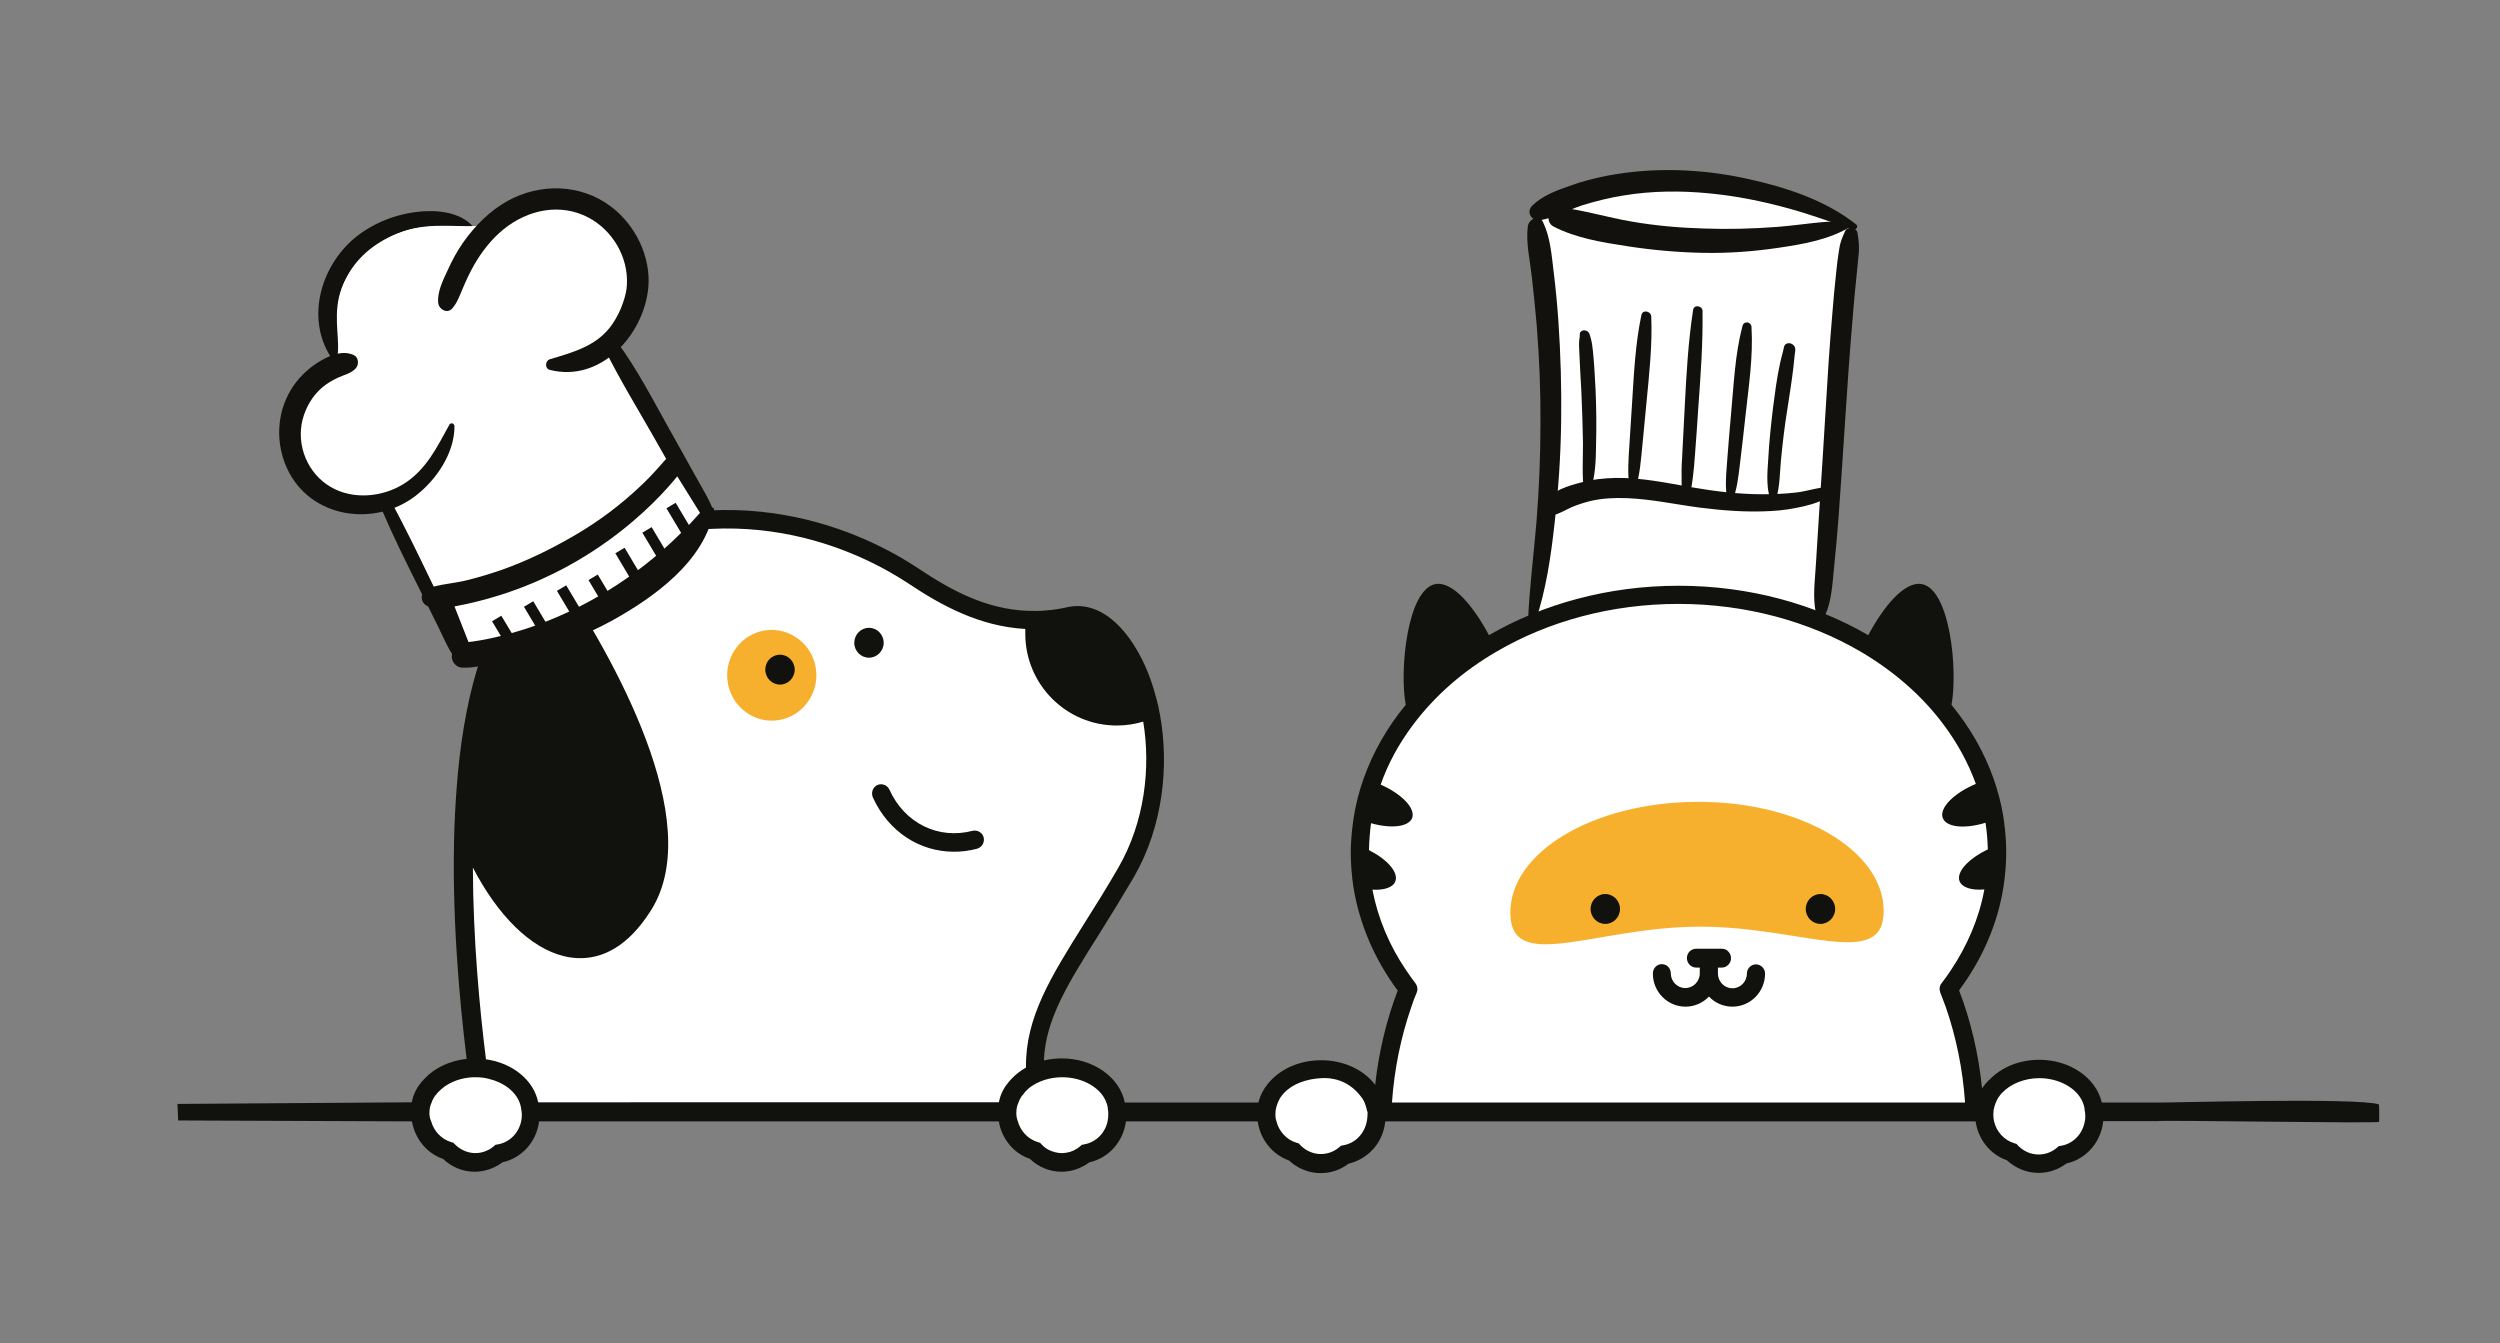 <?xml version="1.0" encoding="UTF-8"?> <!-- Generator: Adobe Illustrator 25.4.1, SVG Export Plug-In . SVG Version: 6.00 Build 0) --> <svg xmlns="http://www.w3.org/2000/svg" xmlns:xlink="http://www.w3.org/1999/xlink" version="1.1" id="Modo_de_aislamiento" x="0px" y="0px" viewBox="0 0 1087.5 584.2" style="enable-background:new 0 0 1087.5 584.2;" xml:space="preserve"><rect x="0" y="0" width="1087.5" height="584.2" fill="#808080" stroke="none"/> <style type="text/css"> .st0{fill:#FFFFFF;} .st1{fill:#F6B02D;} .st2{fill:#11110E;} .st3{fill:#12110E;} </style> <g> <path class="st0" d="M551.1,491.1c0,0-2.9-22.3,21.1-24.6c24.1-2.3,26.4,15,26.4,15s7.3-27.9,9.1-34.9c1.8-7,5-17.9,5-17.9 s-24.9-24.1-22.3-54.9s2.1-50.2,43.7-83.9c0,0,23.3-16.2,31.4-17.3c0,0,7.4-53.1,7.8-77.3c0.4-24.2-5.4-92.6-5.4-92.6 S666.4,90,674,87.4c7.6-2.6,59-13.1,82.1-6.8c23.1,6.3,46.6,12.2,49.7,21.8s-8.7,86.7-8.7,86.7l-4.8,81c0,0,40.1,17,55.1,40.5 c15,23.5,28.5,48.4,19.4,82.8c-9.1,34.4-18.7,35.1-18.7,35.1l12.9,54.5c0,0,7.4-18.9,26.4-18.5c18.9,0.4,24,25.7,24,25.7 s-10.7,15.7-25.5,14.4s-21.6-13.9-21.6-13.9s-5-7.8-9.6-7.8s-251.4,0.7-251.4,0.7s-10.2,23.5-31.8,22.9 C557.1,505.8,551.1,491.1,551.1,491.1z"></path> <path class="st0" d="M240.8,159.9c0,0,40.1-11.8,37-39c-3.1-27.2-24.9-34.7-39.8-32.6s-29,11.3-31.8,16.9c0,0,3.9-7.7-12.3-11.8 c-16.2-4.1-42.9,16.4-50.3,34.4s5.4,31.6,5.4,31.6s-27.2,9.8-20.5,38.5c6.7,28.8,42,20.7,42,20.7l32.7,66.1l17-0.3 c0,0-21.7,55.8-17.3,107.6c4.4,51.9,3.9,69.9,3.9,69.9s-24.1,6.4-24.7,20.8c-0.5,14.4,16.4,23.1,23.6,22.3 c7.2-0.8,21.1-5.9,23.9-18.2l208-3.3c0,0,3.9,14.9,13.4,19.5c9.5,4.6,27,0.3,30.8-5.1c3.9-5.4,5.1-22.3-4.1-28.8 c-9.2-6.4-31.6,2.3-28.8-11s11.8-36.5,27.5-56.5c15.7-20,38.3-68.3,21.1-101.2s-26.7-33.6-39.8-32.1c-13.1,1.5-36.2,0-44.4-7.4 s-47.3-32.9-87.8-34.2l-14.6,0.5l-46-76.8C264.7,150.4,257.5,157.1,240.8,159.9z"></path> <path class="st1" d="M352.2,304.1c-5.6,9.3-17.6,12.2-26.7,6.4c-9.1-5.7-11.9-17.9-6.3-27.1c5.6-9.3,17.6-12.2,26.7-6.4 C355,282.6,357.9,294.8,352.2,304.1"></path> <path class="st1" d="M737.9,348.8c44.8-0.3,81.3,20.9,81.5,47.3c0.2,26.4-36.1,6.7-80.9,7c-44.8,0.3-81.4,20.5-81.5-5.9 C656.8,370.7,693,349.1,737.9,348.8"></path> <path class="st2" d="M77.5,487.4l101.7,0.4c1.3,7.5,6.4,13.9,13.5,16.3c3.8,3.6,8.6,5.6,13.8,5.6c4.3,0,8.6-1.5,12.1-4.1 c8.5-1.9,14.8-9,15.9-17.8h200c1.2,7.5,6.4,13.9,13.5,16.3c3.8,3.6,8.6,5.6,13.8,5.6c4.4,0,8.6-1.5,12.1-4.1 c8.5-1.9,14.7-9,15.9-17.8h57.3c1.1,7.8,6.3,14.4,13.6,17c3.8,3.5,8.6,5.5,13.8,5.5c4.4,0,8.6-1.4,12.1-4.1c4.3-1,8-3.3,10.8-6.4 c2.9-3.2,4.7-7.4,5.2-12h256.8c0.5,3.5,1.8,6.7,3.7,9.4c2.4,3.4,5.8,6.1,9.9,7.5c3.8,3.5,8.6,5.5,13.8,5.5c4.3,0,8.6-1.4,12.1-4.1 c8.7-1.9,15.1-9.4,16-18.4h23.6c0-0.6,96,1.1,96.4,0.3c0.1-0.2,0.1-7.5-0.1-7.6c-8.9-3.1-95.3-0.6-95.5-0.8h-25 c-2.5-10.7-13.8-18.6-27.2-18.6c-8.6,0-16.5,3.2-21.8,8.8L865,470c-0.4,0.5-0.7,0.8-1.1,1.2c-0.2,0.2-0.4,0.5-0.6,0.7l-0.1,0.2 c-0.2,0.3-0.4,0.6-0.6,0.8c-0.1,0.2-0.2,0.3-0.3,0.4c0,0.1-0.1,0.1-0.1,0.2c-1.5-15-4.9-29.4-10-42.7c10.1-13.6,16.9-29,19.4-45.6 c0.7-4.7,1.1-9.5,1.1-14.4c0-1.4,0-2.8-0.1-4.2c-0.2-4-0.6-7.9-1.2-11.7c-0.9-5.6-2.4-11-4.2-16.2c-4.1-11.6-10.3-22.3-18.3-32.1 c2.8-14.8-0.5-50-12.8-52.5c-7.6-1.5-16.8,9.8-23.4,22.2c-23.3-13.5-51.8-21.5-82.5-21.5c-30.7,0-59.2,8-82.5,21.5 c-6.6-12.4-15.8-23.7-23.4-22.2c-12.2,2.5-15.6,37.8-12.8,52.5c-8.1,9.8-14.3,20.7-18.4,32.3c-1.9,5.4-3.3,10.8-4.2,16.5 c-0.6,3.8-1,7.6-1.2,11.5c-0.1,1.3-0.1,2.7-0.1,4c0,5,0.4,9.9,1.1,14.7c2.6,16.4,9.3,31.8,19.3,45.3c-4.9,12.9-8.2,26.6-9.8,41 c-4.9-6.5-13.6-10.7-23.5-10.7c-8.6,0-16.6,3.2-21.9,8.8l-0.1,0.1c-0.4,0.5-0.7,0.8-1.1,1.2c-0.2,0.2-0.3,0.5-0.5,0.7l-0.1,0.2 c-0.2,0.3-0.4,0.6-0.6,0.8c-0.1,0.2-0.2,0.3-0.3,0.4c-1,1.6-1.8,3.2-2.3,4.9l-0.1,0.3c-0.1,0.4-0.2,0.7-0.3,1h-58.1 c-2.2-11-13.7-19.2-27.4-19.2c-2.6,0-5.3,0.3-7.8,0.9c0.7-18,10.5-33.5,24.1-55.1c4.6-7.3,9.7-15.6,15-24.6 c12.8-22.2,15.4-48.5,11.4-70.7c-0.5-2.8-1.1-5.5-1.9-8.2c-2.5-9.5-6.4-18-11.2-24.7c-7.9-11.1-17.5-16-27.1-13.9 c-3.1,0.7-6.1,1.2-9,1.4c-2.9,0.3-5.6,0.3-8.4,0.2c-18.2-0.7-33.6-9.1-47.6-18.5c-22-14.6-81-44.6-155.1-7.6 c-2.2,1.1-4.2,2.3-6.2,3.7c-2.2,1.5-4.3,3.2-6.3,5c-19.8,18.2-29.1,51.4-32.6,87.8c-0.7,7.7-1.2,15.5-1.5,23.4 c-1.3,37,2,74.6,5.3,101.1c-7.2,0.8-13.8,3.8-18.3,8.6l-0.1,0.1c-0.4,0.5-0.7,0.8-1.1,1.2c-0.2,0.2-0.4,0.5-0.5,0.7l-0.2,0.2 c-0.2,0.3-0.4,0.6-0.6,0.8c-0.1,0.2-0.2,0.3-0.3,0.4c-1,1.6-1.8,3.2-2.3,4.9l-0.1,0.4c-0.1,0.4-0.2,0.8-0.3,1.2 c0,0.1,0,0.3-0.1,0.4l-101.9,0.7C77.4,484.4,77.5,487.6,77.5,487.4 M867.1,484.8c0-1,0.1-2.1,0.4-3.1c0.1-0.3,0.1-0.5,0.2-0.8 l0.1-0.2c0.1-0.4,0.2-0.7,0.4-1.1c0.2-0.6,0.6-1.3,0.9-1.9l0.2-0.3c0.1-0.2,0.3-0.4,0.4-0.5l0.1-0.2c0.2-0.2,0.3-0.4,0.4-0.5 c0.2-0.3,0.4-0.5,0.7-0.8l0.1-0.1c3.7-3.9,9.8-6.3,16.1-6.3c8.7,0,16.4,4.4,18.9,10.5c0.4,1,0.7,2,0.8,3l0,0.3 c0.2,0.9,0.3,1.8,0.3,2.7c0,0.7,0,1.5-0.2,2.2c-0.9,5.4-4.9,9.8-10.3,10.7l-1.1,0.2l-0.8,0.7c-2.2,1.9-5,2.9-7.9,2.9 c-3.4,0-6.5-1.4-8.9-3.8l-0.7-0.8l-1-0.3c-4.4-1.3-7.8-5.1-8.8-9.6C867.2,486.8,867.1,485.8,867.1,484.8 M605.5,479.7 c1-14.6,3.9-28.6,8.4-41.6c0.7-2.2,1.5-4.3,2.4-6.4c0.5-1.3,0.3-2.8-0.6-4c-1.4-1.8-2.7-3.7-4-5.6c-7.3-10.7-12.3-22.6-14.7-35.1 c5.2,0.3,9.1-1,10-3.7c1.4-3.9-3.6-9.5-11.5-13.5c0.1-4,0.4-7.9,0.9-11.7c8.8,2.5,16.4,1.6,17.9-2.3c1.5-4.2-4.5-10.4-13.7-14.5 c3.2-9.2,8-17.9,14-25.9c9.4-12.6,21.8-23.5,36.5-32c22.2-13,49.6-20.7,79-20.7c29.5,0,56.8,7.7,79,20.6 c14.7,8.6,27.2,19.5,36.5,32.1c5.9,7.9,10.6,16.5,13.9,25.6c-9.6,4-16,10.5-14.4,14.8c1.5,4.1,9.5,4.9,18.6,2.1 c0.6,3.8,0.9,7.7,1,11.6c-8.4,4-13.8,9.8-12.3,13.8c1.1,2.8,5.3,4.1,10.8,3.6c-2.3,12.6-7.4,24.4-14.6,35.2c-1.3,1.9-2.6,3.8-4,5.6 c-0.9,1.1-1.1,2.6-0.6,4c0.8,2.1,1.6,4.2,2.4,6.3c4.5,13,7.4,27,8.4,41.6H605.5z M554.8,484.8c0-1,0.1-2.1,0.4-3.1 c0-0.3,0.1-0.5,0.2-0.8l0.1-0.2c0.1-0.4,0.2-0.7,0.4-1.1c0.2-0.6,0.6-1.3,0.9-1.9l0.2-0.3c0.1-0.2,0.2-0.4,0.4-0.5l0.1-0.2 c0.2-0.2,0.3-0.4,0.4-0.5c0.2-0.3,0.4-0.5,0.7-0.8l0.1-0.1c3.7-3.9,9.8-6,16.1-6.3c7.5-0.4,13.7,2.8,18,9.1c0.7,1,1.3,2.8,1.6,3.9 l0.2,1c0.2,0.9,0.3,0.1,0.3,1c0,0.7-0.1,2.8-0.3,3.5c-0.9,5.4-4.9,9.8-10.3,10.7l-1,0.2l-0.8,0.7c-2.3,1.9-5,2.9-7.9,2.9 c-3.4,0-6.5-1.4-8.9-3.8l-0.7-0.8l-1-0.3c-4.4-1.3-7.8-5.1-8.8-9.6C554.9,486.8,554.8,485.8,554.8,484.8 M442.1,484.2 c0-1,0.1-2.1,0.4-3.1c0.1-0.3,0.1-0.5,0.2-0.7l0.1-0.2c0-0.1,0.1-0.3,0.2-0.5c0.3-0.9,0.7-1.7,1.2-2.5l0.2-0.3 c0.1-0.2,0.3-0.4,0.4-0.5l0.1-0.1c0.2-0.2,0.3-0.4,0.4-0.5c0.2-0.3,0.4-0.5,0.6-0.8l0.1-0.1c0.4-0.4,0.8-0.8,1.2-1.2 c2-1.8,4.6-3.1,7.4-4c2.3-0.7,4.9-1.1,7.5-1.1c9,0,17,4.7,19.2,11.1c0.3,0.7,0.5,1.5,0.6,2.3l0,0.3c0.2,0.9,0.2,1.7,0.2,2.6 c0,1-0.1,1.9-0.3,2.8c-1,5.1-5,9.2-10.2,10.1l-1,0.2l-0.8,0.7c-1.7,1.4-3.7,2.4-5.8,2.7c-0.7,0.1-1.4,0.2-2.1,0.2 c-2.1,0-4.1-0.6-5.9-1.5c-1.1-0.6-2.1-1.4-2.9-2.3l-0.7-0.7l-1-0.3c-4.2-1.3-7.4-4.7-8.6-8.9C442.3,486.6,442.1,485.4,442.1,484.2 M211.4,460.8c-2.8-22.2-5.6-52.4-5.7-83.4c10.7,20.6,24.9,35.1,39.9,38.6c2.1,0.5,4.4,0.8,6.9,0.8c9.2,0,20.5-4.5,30.8-21 c24.2-38.7-17-110.6-40.5-145.9c1.7-1.1,3.4-2.2,5.2-3.1c70.4-35.2,126.4-6.7,147.3,7.1c14.2,9.5,30.9,18.6,50.7,19.7 c0,0.7,0,1.4,0,2.1c0,22,17.8,39.9,39.8,39.9c4,0,7.9-0.6,11.5-1.7c3.3,20,0.7,43.5-10.8,63.5c-5.2,9-10.1,16.8-14.9,24.4 c-14.4,23-25.6,40.8-25.3,62.6c-2.3,1.3-4.4,2.9-6.2,4.8l-0.1,0.1c-0.4,0.5-0.7,0.8-1.1,1.2c-0.2,0.2-0.3,0.5-0.5,0.7l-0.2,0.2 c-0.2,0.3-0.4,0.6-0.6,0.8c-0.1,0.2-0.2,0.3-0.3,0.4c-1,1.6-1.8,3.2-2.3,4.9l-0.1,0.4c-0.1,0.4-0.2,0.8-0.3,1.2 c0,0.1-0.1,0.3-0.1,0.4H234.1C232.2,469.9,223,462.4,211.4,460.8 M186.8,484.2c0-1,0.1-2.1,0.4-3.1c0.1-0.3,0.1-0.5,0.2-0.7 l0.1-0.2c0.1-0.1,0.1-0.3,0.2-0.5c0.3-0.9,0.7-1.7,1.2-2.5l0.2-0.3c0.1-0.2,0.2-0.4,0.4-0.5l0.1-0.1c0.2-0.2,0.3-0.4,0.4-0.5 c0.2-0.3,0.4-0.5,0.7-0.8l0.1-0.1c3.2-3.4,8.2-5.7,13.6-6.2c0.8-0.1,1.7-0.1,2.5-0.1c2,0,3.9,0.2,5.7,0.7 c6.5,1.5,11.7,5.5,13.5,10.5c0.3,0.7,0.4,1.5,0.6,2.3l0,0.3c0.2,0.9,0.3,1.7,0.3,2.6c0,1-0.1,1.9-0.3,2.8c-1.1,5.1-5,9.1-10.1,10 c0,0,0,0-0.1,0l-1,0.2l-0.8,0.7c-0.8,0.7-1.7,1.3-2.7,1.7c-1.6,0.8-3.4,1.2-5.2,1.2c-3.3,0-6.5-1.4-8.9-3.8l-0.7-0.7l-1-0.3 c-4.2-1.3-7.4-4.7-8.6-8.9C187,486.6,186.8,485.4,186.8,484.2"></path> <path class="st2" d="M698.3,388.9c3.5,0,6.4,2.9,6.4,6.5c0,3.6-2.9,6.5-6.4,6.5c-3.5,0-6.4-2.9-6.4-6.5 C691.9,391.8,694.8,388.9,698.3,388.9"></path> <path class="st2" d="M791.9,388.9c3.5,0,6.4,2.9,6.4,6.5c0,3.6-2.9,6.5-6.4,6.5c-3.5,0-6.4-2.9-6.4-6.5 C785.5,391.8,788.4,388.9,791.9,388.9"></path> <path class="st2" d="M722.9,419.4c2.2,0,3.9,1.8,3.9,4c0,3.5,2.8,6.4,6.3,6.4c3.5,0,6.3-2.9,6.3-6.4v-2.5h-1.6 c-1.1,0-2.1-0.5-2.8-1.2c-0.7-0.7-1.2-1.8-1.2-2.9c0-2.3,1.8-4.1,4-4.1h1.6h7.9h1.7c1.1,0,2.1,0.4,2.8,1.2c0.7,0.7,1.2,1.8,1.2,2.9 c0,2.2-1.8,4.1-4,4.1h-1.7v2.5c0,0,0,0,0,0.1c0,3.5,2.8,6.4,6.3,6.4c3.5,0,6.3-2.9,6.3-6.4c0-2.2,1.8-4,3.9-4c2.2,0,4,1.8,4,4 c0,8-6.4,14.4-14.2,14.4c-4,0-7.7-1.7-10.2-4.4l0,0c-2.6,2.7-6.2,4.4-10.2,4.4c-7.8,0-14.2-6.4-14.2-14.4 C719,421.1,720.8,419.4,722.9,419.4"></path> <path class="st2" d="M339.3,284.8c3.5,0,6.4,2.9,6.4,6.5c0,3.6-2.9,6.5-6.4,6.5c-3.5,0-6.4-2.9-6.4-6.5 C332.9,287.7,335.7,284.8,339.3,284.8"></path> <path class="st2" d="M378,273.1c3.5,0,6.4,2.9,6.4,6.5c0,3.6-2.9,6.5-6.4,6.5c-3.5,0-6.4-2.9-6.4-6.5 C371.7,275.9,374.5,273.1,378,273.1"></path> <path class="st2" d="M381.6,341.5c2-0.9,4.4,0,5.3,2c6.6,14.6,21.2,21.8,36.2,17.9c2.1-0.5,4.3,0.8,4.8,2.9 c0.5,2.2-0.8,4.3-2.9,4.9c-3.4,0.9-6.7,1.3-10,1.3c-15,0-28.5-8.7-35.3-23.6C378.8,344.8,379.7,342.4,381.6,341.5"></path> <path class="st3" d="M309.3,221c-7.6,7.7-13.4,17-21.8,24.1c-8.4,7-17.7,13-27.4,17.9c-9.5,4.8-19.4,8.6-29.5,11.6 c-5.1,1.5-10.2,2.8-15.4,4c-5.6,1.2-11.4,1.8-16.6,4c-4.1,1.8-1.5,7.5,2.1,7.8c5.6,0.4,11.6-1.5,17-2.7c5.6-1.3,11.1-2.7,16.6-4.4 c10.9-3.4,21.5-7.7,31.5-13.1c18.3-10.1,41-26,44.8-48.5C310.7,221,309.9,220.5,309.3,221"></path> <path class="st0" d="M308.7,224.4c-15.8-25.8-27.3-48.6-43-74.4"></path> <path class="st3" d="M310.6,224.4c-0.2-3.3-2-6.3-3.5-9.2c-1.8-3.3-3.7-6.5-5.5-9.8c-3.5-6.4-7.1-12.7-10.6-19 c-7.2-12.9-14-26.1-22.8-38c-2.4-3.2-7.2-0.5-5.3,3.2c6.5,13.2,14.3,25.9,21.6,38.7c3.6,6.3,7.1,12.7,10.9,18.9 c1.9,3.2,3.8,6.4,5.9,9.6c1.8,2.7,3.6,5.8,6.4,7.4C308.9,226.8,310.7,225.9,310.6,224.4"></path> <path class="st3" d="M202.7,286.5c-1.1-5.7-4.5-11.4-6.9-16.5c-2.8-5.8-5.6-11.6-8.4-17.4c-5.5-11.4-10.9-22.8-17.1-33.9 c-1.7-3-5.7-0.4-4.4,2.6c5,11.7,10.6,23,16.3,34.4c2.8,5.6,5.5,11.1,8.3,16.7c2.6,5.3,5.1,11.6,9,16 C201,289.8,203.1,288.2,202.7,286.5"></path> <path class="st3" d="M294.1,195.8c-3.6,2.5-6.4,6.3-9.4,9.5c-3.2,3.5-6.6,6.7-10.1,9.8c-8.1,7.2-16.9,13.4-26.2,18.7 c-9.6,5.5-19.5,10.3-29.9,14c-5.2,1.8-10.4,3.4-15.8,4.7c-5.3,1.3-11.3,1.6-16.4,3.4c-4.4,1.6-3.5,7.7,1.1,8.1 c5.5,0.5,12.3-1.5,17.7-2.8c5.5-1.4,11-3.1,16.3-5c10.8-3.9,21.5-8.8,31.3-14.9c9.3-5.8,18.3-12.5,26.2-20.2 c3.7-3.5,7.1-7.3,10.2-11.3c2.8-3.6,6-8,6.9-12.6C296.1,196.2,295.1,195.1,294.1,195.8"></path> <path class="st3" d="M207.8,101.5c-4.4-8.3-14.8-10.1-23.3-9.6c-10.2,0.6-20.5,4.2-28.8,10.5c-15.7,12-23.2,35.6-11.6,53.2 c5.4,8.2,16,16.9,26.3,13.8c2.2-0.7,3.2-4.5,0.7-5.6c-4.1-1.8-8.5-3-12.3-5.4c-3.9-2.5-7-6.1-9.1-10.2c-4.7-9.3-3-20.7,2.1-29.4 c10.6-17.9,36.5-25.6,54.9-16.2C207.4,103,208.2,102.3,207.8,101.5"></path> <path class="st3" d="M290.6,223.2c1,2.7,2.2,5.3,3.4,8c0.6,1.3,1.2,2.6,1.9,3.9c0.3,0.6,0.6,1.2,0.9,1.8c0.4,0.8,0.8,1.7,1.5,2.3 c1,0.8,2.4,1.3,3.6,0.5c1.2-0.8,1.7-2.1,1.4-3.4c-0.3-1.5-1.6-2.8-2.5-4.1c-0.9-1.3-1.9-2.5-2.8-3.7c-1.8-2.2-3.5-4.4-5.4-6.4 C291.7,221.3,290.2,222.1,290.6,223.2"></path> <path class="st3" d="M275.4,237.6c0.4,2.4,1.2,4.6,2.1,6.8c0.5,1.2,1,2.5,1.5,3.7c0.5,1.1,1,2.4,1.6,3.5c0.5,1,1.7,1.8,2.9,1.7 c1.3-0.1,2.2-0.6,2.8-1.7c0.6-1,0.6-2.4,0-3.4c-0.6-1.1-1.5-2.1-2.2-3.1c-0.8-1-1.6-2.1-2.4-3.1c-1.5-1.9-3-3.7-4.8-5.2 C276.2,236.1,275.2,236.7,275.4,237.6"></path> <path class="st3" d="M256.6,251.4c0.2,0.9,0.4,1.8,0.7,2.6c0.3,0.9,0.6,1.8,1,2.7c0.6,1.7,1.2,3.4,1.8,5.1c0.3,0.7,0.5,1.5,0.9,2.1 c0.7,0.9,1.7,1.5,2.9,1.5c1.3-0.1,2.3-0.9,2.8-2c0.3-0.7,0.3-1.5,0.1-2.3c-0.2-0.7-0.6-1.2-1-1.8c-1.1-1.4-2.3-2.8-3.4-4.2 c-0.7-0.8-1.3-1.6-2-2.4c-0.7-0.8-1.4-1.5-2.1-2.3C257.6,249.7,256.4,250.4,256.6,251.4"></path> <path class="st3" d="M237.4,260.7c0,0.6-0.1,1.1,0.1,1.7c0.1,0.4,0.3,0.9,0.4,1.3c0.3,0.9,0.6,1.9,0.9,2.9c0.3,1,0.6,1.9,1,2.8 c0.2,0.4,0.4,0.9,0.5,1.3c0.1,0.4,0.3,0.8,0.5,1.2c0.4,0.7,0.9,1,1.6,1.2c0.5,0.2,1.3,0,1.8-0.3c0.5-0.4,0.9-0.8,1.1-1.4 c0.5-1.4-0.6-2.9-1.2-4.1c-0.5-0.9-1-1.7-1.6-2.6c-0.5-0.9-1.1-1.7-1.6-2.6c-0.2-0.4-0.5-0.8-0.7-1.2c-0.3-0.5-0.9-0.8-1.3-1.2 C238.2,259.4,237.4,260.1,237.4,260.7"></path> <path class="st3" d="M215.5,268.2c-1,1.2-0.6,2.7-0.3,4.1c0.2,1.2,0.6,2.3,0.9,3.4c0.3,1.1,0.6,2.2,1,3.3c0.4,1.1,0.9,2.2,1.3,3.3 c0.4,0.9,0.8,1.6,1.6,2.1c0.9,0.6,2.1,0.6,3.1,0.2c2-0.9,2.5-3.1,1.7-5c-0.5-1.1-1-2.3-1.6-3.4c-0.6-1.1-1.2-2.2-1.8-3.2 c-0.6-1.1-1.2-2.1-1.9-3.1c-0.4-0.6-0.8-1.1-1.3-1.5c-0.5-0.4-0.9-0.7-1.5-0.7C216.3,267.7,215.8,267.8,215.5,268.2"></path> <path class="st0" d="M294.8,203c0,0-32.6,47.6-100.3,58.9l7.8,19.8c0,0,57.5-3.5,105.2-58.5L294.8,203z"></path> <path class="st3" d="M200.7,284.2l-9.5-24.1l2.8-0.5c65.9-11.1,98.4-57.5,98.8-58l2-2.9l15.5,24.8l-1.1,1.3 c-47.8,55.1-106.2,59.2-106.8,59.3L200.7,284.2z M197.7,263.8l6.1,15.5c9.6-1.1,59-9,100.7-56.2l-9.9-15.9 C286.4,217.4,254.3,253.3,197.7,263.8z"></path> <line class="st0" x1="298.7" y1="231.3" x2="291.9" y2="219.9"></line> <polygon class="st3" points="296.7,232.5 289.9,221.1 293.9,218.7 300.7,230.1 "></polygon> <line class="st0" x1="288.3" y1="241.8" x2="281.5" y2="230.5"></line> <rect x="282.5" y="229.5" transform="matrix(0.859 -0.512 0.512 0.859 -80.749 179.205)" class="st3" width="4.7" height="13.3"></rect> <line class="st0" x1="276.7" y1="250.8" x2="269.9" y2="239.4"></line> <rect x="270.9" y="238.5" transform="matrix(0.859 -0.511 0.511 0.859 -86.905 174.236)" class="st3" width="4.7" height="13.3"></rect> <line class="st0" x1="264.8" y1="262.3" x2="258" y2="250.9"></line> <rect x="259.1" y="250" transform="matrix(0.859 -0.512 0.512 0.859 -94.576 170.234)" class="st3" width="4.7" height="13.3"></rect> <line class="st0" x1="251.1" y1="267.1" x2="244.3" y2="255.7"></line> <rect x="245.4" y="254.7" transform="matrix(0.859 -0.512 0.512 0.859 -98.94 163.874)" class="st3" width="4.7" height="13.3"></rect> <line class="st0" x1="236.7" y1="274" x2="229.9" y2="262.6"></line> <rect x="231" y="261.7" transform="matrix(0.859 -0.512 0.512 0.859 -104.502 157.415)" class="st3" width="4.7" height="13.3"></rect> <line class="st0" x1="222.7" y1="280.5" x2="215.9" y2="269.1"></line> <rect x="217" y="268.2" transform="matrix(0.858 -0.514 0.514 0.858 -110.002 151.678)" class="st3" width="4.7" height="13.3"></rect> <path class="st3" d="M796.2,211.8c-4.8,0-9.7,1.8-14.5,2.4c-5,0.6-10.1,0.8-15,0.8c-10.5,0-20.9-1.3-31.2-3.1 c-10.8-1.9-21.7-4.2-32.7-4c-5.2,0.1-10.5,0.7-15.5,2.1c-5.1,1.3-11.9,3.5-15.3,7.8c-2.2,2.9-0.2,7,3.6,6.3 c2.8-0.6,5.4-2.3,8.1-3.5c2.7-1.1,5.4-2,8.3-2.7c5.2-1.2,10.5-1.4,15.7-1.2c10.6,0.4,21,2.7,31.6,4.1c10.3,1.3,20.6,2.1,31,1.5 c4.9-0.2,9.8-1,14.5-2.1c4.2-1,9.5-2.6,12.5-5.9C798.1,213.4,797.5,211.8,796.2,211.8"></path> <path class="st3" d="M794,267.5c2.8-6.3,3.1-13.6,3.8-20.5c0.8-7.4,1.4-14.8,2-22.3c1.1-14.8,2-29.6,3-44.3c0.9-14,1.9-28,3.1-42 c0.5-6.5,1.1-12.9,1.8-19.4c0.3-3.1,0.6-6.1,0.9-9.2c0.2-3.1-0.1-5.5-0.6-8.5c-0.4-2.5-4.4-3-5.4-0.7c-1.3,2.8-2.2,5-2.6,8.1 c-0.5,3-0.9,6.1-1.2,9.2c-0.7,6.4-1.3,12.9-1.8,19.3c-1.2,14-2.1,27.9-2.9,41.9c-0.9,14.8-1.8,29.5-2.8,44.3 c-0.5,7.4-0.9,14.9-1.4,22.3c-0.4,7-1.5,14.4,0.1,21.3C790.3,268.8,793.2,269.3,794,267.5"></path> <path class="st3" d="M804.6,96.3c-10.5-0.5-21,1.6-31.5,2.4c-10.7,0.8-21.3,1.1-32,0.7c-10.4-0.3-20.8-1.2-31.2-3 c-10.7-1.8-21.2-5.1-32-6.3c-4.4-0.5-6,6.4-2.2,8.4c9.8,5.1,21.2,6.9,32.1,8.6c11,1.7,22.2,2.7,33.3,2.9 c10.8,0.2,21.8-0.6,32.5-2.2c10.9-1.6,22-3.5,31.6-9.3C806.2,97.9,805.7,96.4,804.6,96.3"></path> <path class="st3" d="M807.5,97.7c-13.4-10.7-30.9-16.3-47.3-19.9c-20-4.4-40.8-5.2-60.9-1.4c-5.7,1.1-11.2,2.5-16.6,4.5 c-5.7,2-12,4.3-16.3,8.7c-2.7,2.8,0.1,6.8,3.5,6.2c6.2-1,12.1-4.4,18.1-6.4c6-1.9,12.2-3.4,18.4-4.4c12.2-2,24.7-2.1,37-0.9 c11.7,1.1,23.1,3.4,34.4,6.5c9.6,2.6,18.9,6.1,28.4,9.2C807.4,100.1,808.5,98.5,807.5,97.7"></path> <path class="st3" d="M667.9,270.4c4.6-13.7,6.7-28,8.3-42.4c1.7-14.8,2.7-29.6,2.9-44.5c0.2-14.6-0.2-29.2-1.2-43.8 c-0.5-7.3-1.2-14.5-2.1-21.8c-0.9-7.2-1.4-14.7-4.6-21.3c-1.7-3.6-6.1-1.3-6.6,1.8c-0.9,7.2,0.9,14.5,1.7,21.7 c0.8,7.2,1.6,14.5,2.2,21.8c1.1,14.1,1.7,28.2,1.6,42.4c0,14.1-0.6,28.2-1.7,42.3c-1.2,14.5-3.1,28.9-3.7,43.4 C664.6,271.8,667.3,272,667.9,270.4"></path> <path class="st3" d="M771.6,219.6c2.7-5.8,2.5-12.9,3.1-19.2c0.7-7.5,1.6-15,2.8-22.4c0.9-6,1.9-12,2.6-18c0.2-1.9,0.4-3.8,0.6-5.7 c0.1-0.5,0.4-3.1,0.2-1.8c0.6-3.2-4.3-4.6-4.9-1.4c-0.5,2.5-1.3,5-1.8,7.5c-1.3,6.1-2.1,12.3-2.9,18.5c-0.9,7.4-1.7,14.9-2.1,22.4 c-0.4,6.4-1.3,14.3,2.1,20.1C771.3,219.8,771.5,219.8,771.6,219.6"></path> <path class="st3" d="M753.3,218.4c2.4-5.2,2.9-11.2,3.6-16.8c0.8-6.7,1.6-13.3,2.3-20c1.4-13,3.5-26.2,2.7-39.4 c-0.1-2.2-3.2-2.8-3.9-0.5c-3.3,12.5-3.8,25.6-5,38.4c-0.6,6.5-1.1,12.9-1.6,19.3c-0.4,6.2-1.3,12.7,0.2,18.8 C751.8,218.9,752.9,219.2,753.3,218.4"></path> <path class="st3" d="M734.2,216c1.6-2.4,1.8-5.6,2.2-8.4c0.4-3.2,0.7-6.4,0.9-9.6c0.6-7.1,1-14.2,1.5-21.2c1-13.8,2-27.6,1.8-41.5 c0-2.3-3.7-3-4.1-0.5c-2.1,13.7-2.9,27.5-3.6,41.3c-0.4,7.1-0.7,14.2-1.1,21.3c-0.2,3.4-0.4,6.8-0.3,10.2c0,2.8-0.2,5.9,1.1,8.5 C732.9,216.7,733.8,216.6,734.2,216"></path> <path class="st3" d="M691.5,214.3c2.6-6.8,2.7-14.3,2.8-21.5c0.2-7.6,0.1-15.1-0.2-22.7c-0.3-5.9-0.6-11.8-1.2-17.6 c-0.2-1.8-0.4-3.6-0.9-5.3c-0.1-0.5-0.3-1-0.4-1.4c-0.2-0.6-0.3-2-0.1,0c-0.3-2.8-4.6-2.8-4.3,0c-0.1-1,0,0.1,0,0.5 c-0.1,0.5-0.1,1-0.2,1.4c-0.2,1.8-0.1,3.5,0,5.3c0.2,5.8,0.6,11.7,0.9,17.5c0.3,7.4,0.6,14.8,0.7,22.3c0,7.2-0.5,14.4,0.5,21.5 C689.1,215.8,691.1,215.4,691.5,214.3"></path> <path class="st3" d="M711.6,211.9c1.8-5.6,2.2-11.9,2.8-17.8c0.6-6.2,1.2-12.5,1.8-18.8c1.2-12.5,2.6-25,2.1-37.6 c-0.1-2.4-3.8-3.2-4.3-0.6c-2.6,12.3-3.2,24.9-4,37.5l-1.2,18.8c-0.4,6.1-0.9,12.4,0,18.5C709,213.5,711.2,213.2,711.6,211.9"></path> <path class="st0" d="M235.8,86c0,0,37.8,7.2,25.6,24c-12.2,16.8-94.4,102.9-94.4,102.9s-30.6,9-36.5-14.4 c-5.8-23.3,12.2-35.4,12.2-35.4c12.1-11.3-7.6-31.7,17.4-53.4C188,85.5,209.8,111.4,235.8,86z"></path> <path class="st3" d="M239.2,160.9c21.8,5.6,40.7-14.8,42.8-35.6c1.3-13.6-5.7-27.6-16.3-35.5c-13.2-9.9-30.7-10.2-44.9-2.4 c-7.7,4.3-14.1,10.7-19.2,17.9c-2.7,3.8-4.9,7.9-6.8,12.1c-2,4.3-4.6,9.4-4.2,14.2c0.2,2.9,3.9,5.1,6.1,2.6 c2.2-2.5,3.2-5.5,4.5-8.5c1.5-3.6,3.1-7,5-10.4c3.4-5.9,7.6-11.3,12.9-15.6c10.5-8.5,24.6-11.5,36.8-5.1 c10.5,5.5,17.5,17.2,16.8,29.3c-0.1,2.3-0.7,5-1.7,7.8c-1.1,3.3-2.7,6.5-4.7,9.4c-6.5,9.4-16.9,12.1-27.2,15.2 C237.1,157,236.9,160.4,239.2,160.9"></path> <path class="st3" d="M195.5,184.7c-5.4,9.8-10.1,19.7-19.9,25.8c-9.3,5.8-22.1,7-31.8,1.3c-9.9-5.8-15-17.9-12.2-29.2 c1.4-5.4,4.3-10.4,8.5-14c2.1-1.8,4.5-3.2,7.1-4.4c2.6-1.2,5.4-1.7,7.5-3.9c1.5-1.6,1.4-4.7-0.7-5.8c-5.2-2.5-11.4,0.4-15.9,3.3 c-4.7,3-8.8,7.1-11.7,12c-6.1,10.2-6.5,23.1-1.6,33.8c10,21.9,38.1,25.9,56.1,12c8.9-6.9,16.8-18.4,16.8-30.2 C197.6,184.1,196.1,183.7,195.5,184.7"></path> </g> </svg> 
